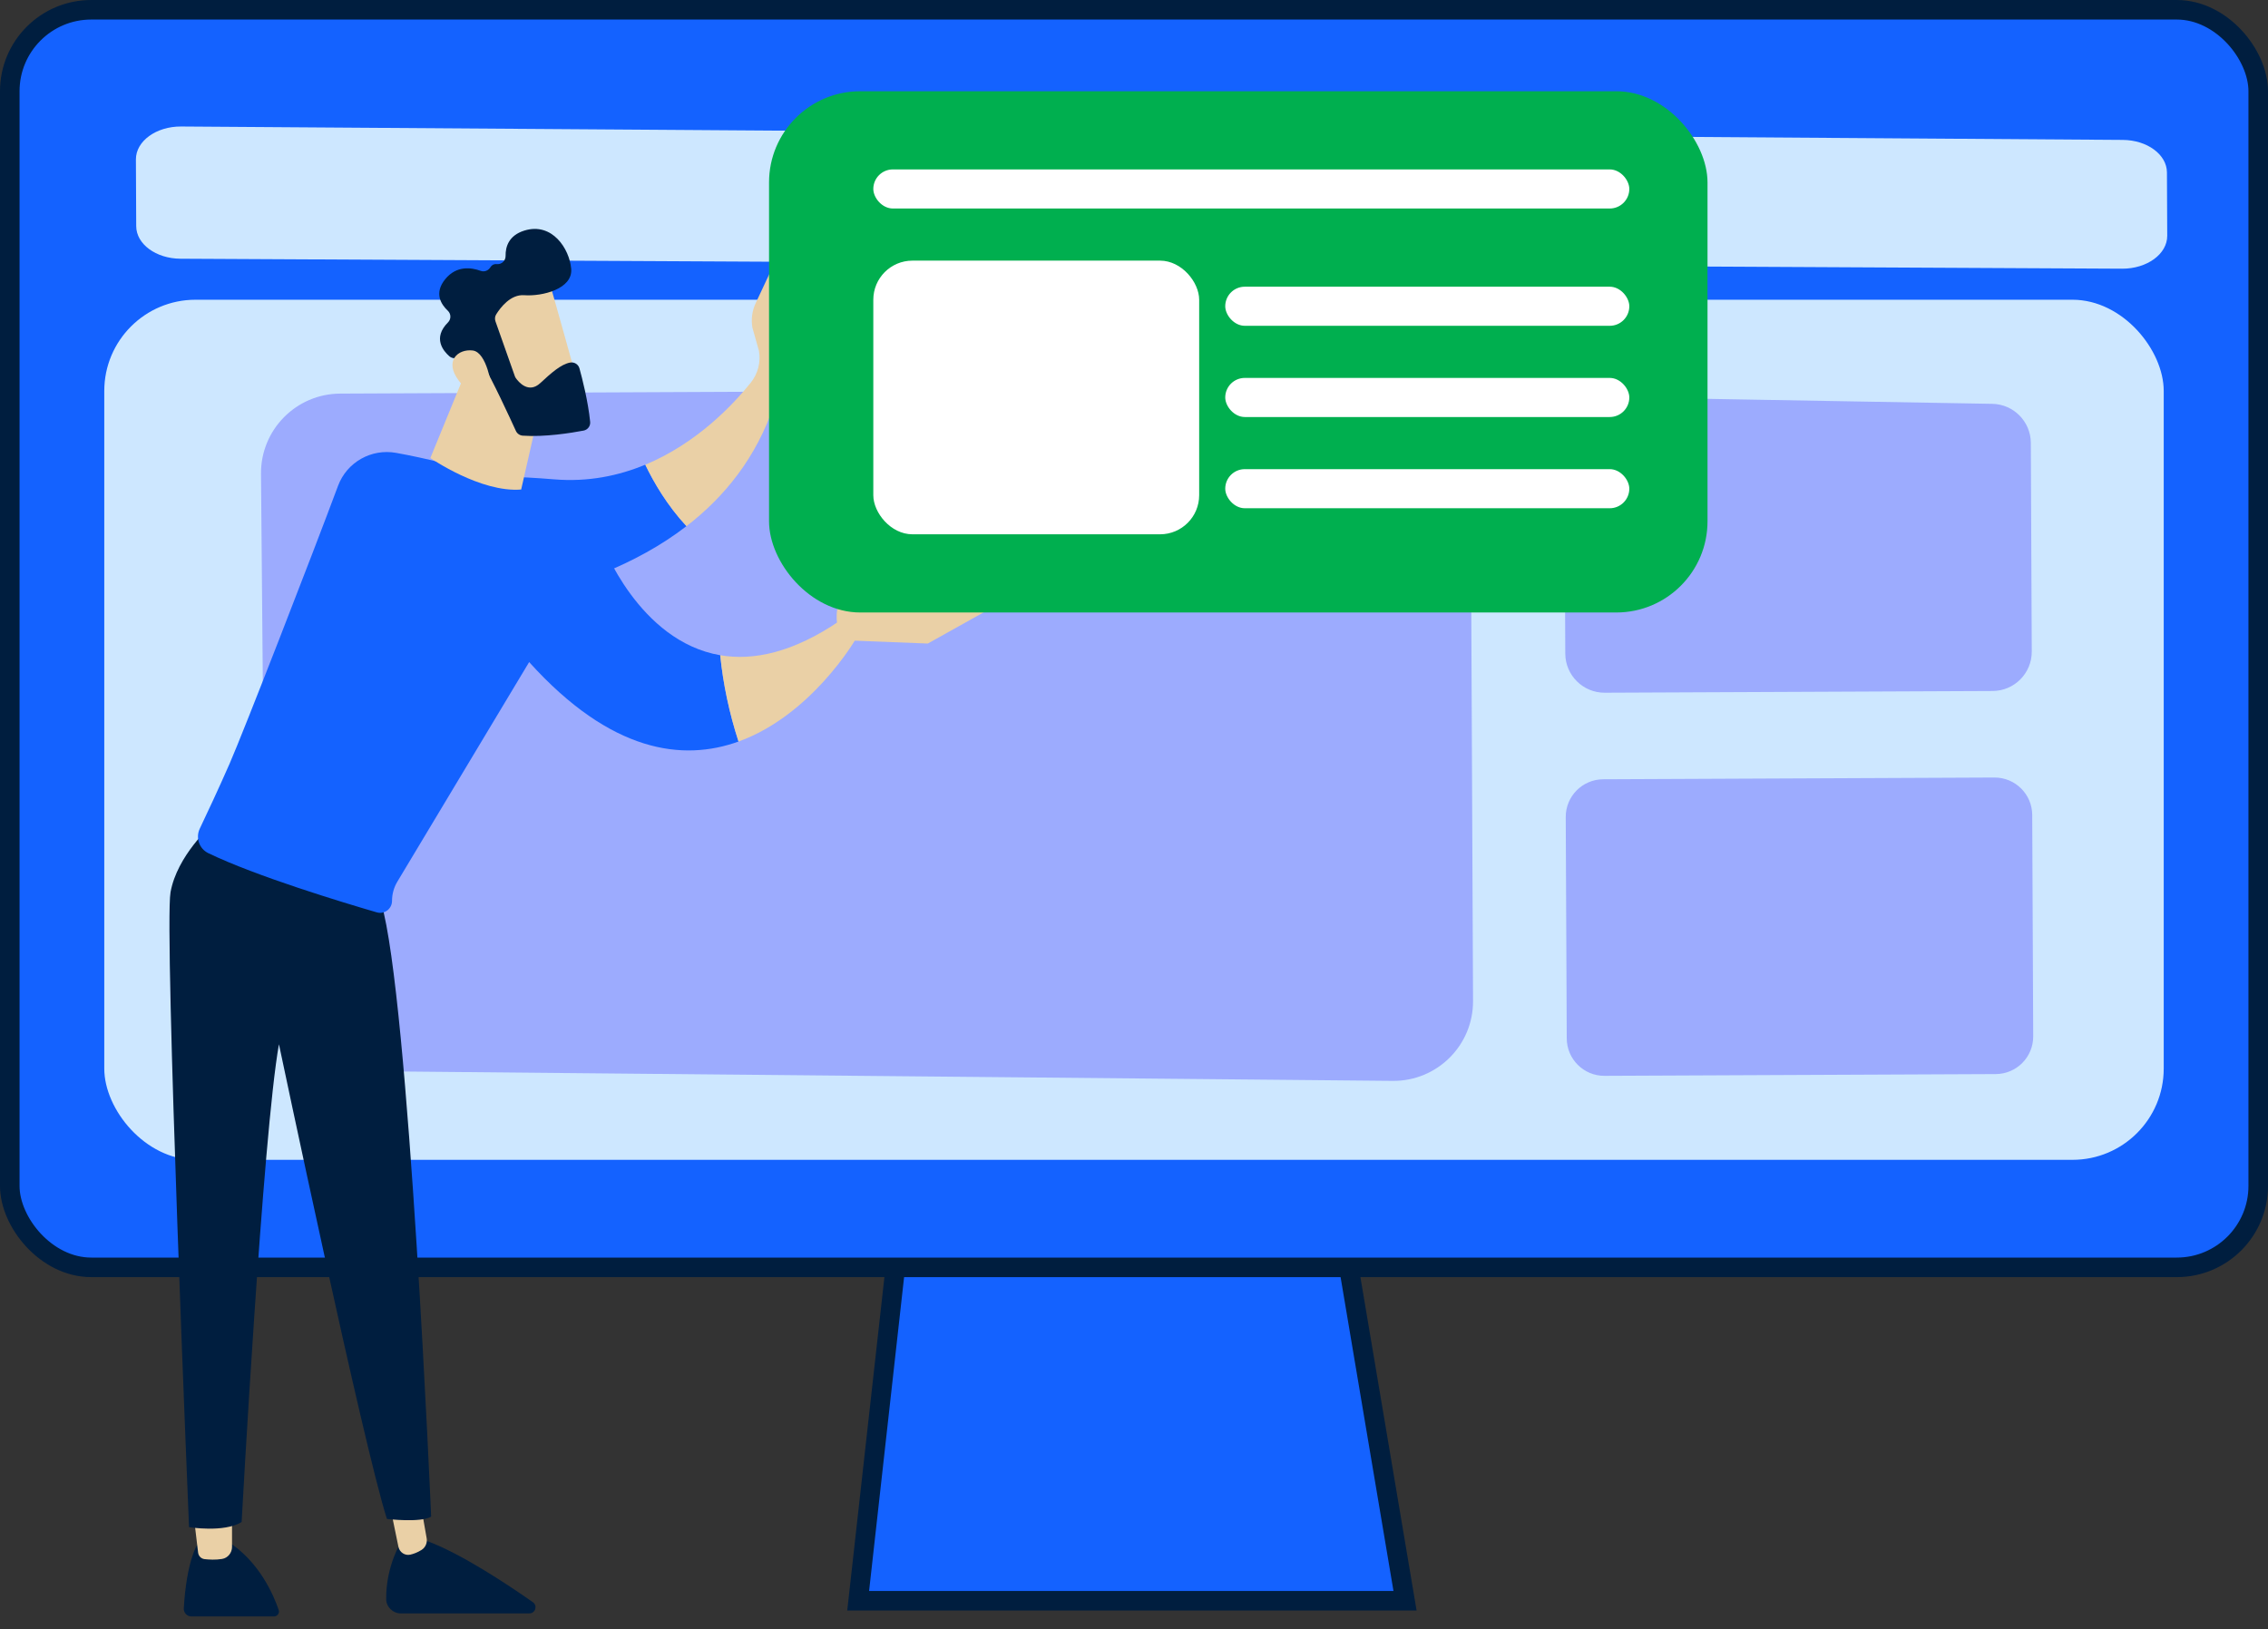 <svg xmlns="http://www.w3.org/2000/svg" width="174" height="125" viewBox="0 0 174 125" fill="none"><rect x="0" y="0" width="174" height="125" fill="#333333" stroke="none"/><mask id="path-1-inside-1_2123_2271" fill="white"><rect x="54" y="114" width="66" height="10" rx="1"></rect></mask><rect x="54" y="114" width="66" height="10" rx="1" fill="#0054FF" stroke="#001E3F" stroke-width="3" mask="url(#path-1-inside-1_2123_2271)"></rect><path d="M102.357 90.567L107.794 122.834H65.838L69.436 90.567H102.357Z" fill="#1462FF" stroke="#001E3F" stroke-width="1.5"></path><rect x="0.75" y="0.75" width="172.5" height="96.5" rx="6.25" fill="#1462FF" stroke="#001E3F" stroke-width="1.5"></rect><rect x="8" y="23" width="158" height="66" rx="7" fill="#CDE7FF"></rect><path d="M162.805 20.618L13.845 19.853C11.969 19.843 10.456 18.731 10.45 17.357L10.427 12.234C10.421 10.832 11.983 9.694 13.898 9.707L162.86 10.736C164.733 10.749 166.241 11.86 166.247 13.232L166.269 18.091C166.275 19.491 164.717 20.628 162.805 20.618Z" fill="#CDE7FF"></path><path d="M106.849 82.941L26.416 82.18C23.088 82.149 20.399 79.458 20.37 76.13L20.024 36.36C19.995 32.979 22.719 30.218 26.1 30.203L106.696 29.841C110.067 29.826 112.812 32.547 112.827 35.918L113.011 76.81C113.026 80.214 110.254 82.973 106.849 82.941Z" fill="#9CABFE"></path><path d="M152.876 53.023L123.115 53.156C121.451 53.163 120.096 51.821 120.088 50.157L120.014 33.494C120.006 31.804 121.389 30.438 123.079 30.468L152.844 30.988C154.482 31.017 155.797 32.349 155.804 33.987L155.876 49.996C155.883 51.66 154.54 53.015 152.876 53.023Z" fill="#9CABFE"></path><path d="M153.115 82.419L123.097 82.554C121.504 82.561 120.207 81.275 120.2 79.682L120.123 62.696C120.116 61.103 121.402 59.806 122.995 59.798L153.013 59.664C154.606 59.657 155.904 60.943 155.911 62.536L155.987 79.522C155.994 81.115 154.708 82.412 153.115 82.419Z" fill="#9CABFE"></path><path d="M15.116 118.559C15.116 118.559 14.305 119.838 14.101 123.419C14.082 123.753 14.346 124.037 14.68 124.037H21.026C21.281 124.037 21.463 123.787 21.382 123.545C21.01 122.444 19.885 119.761 17.377 118.228L15.116 118.559Z" fill="#001E3F"></path><path d="M14.84 116.133L15.199 119.143C15.23 119.402 15.433 119.61 15.693 119.64C16.04 119.68 16.545 119.708 17.035 119.627C17.48 119.554 17.801 119.157 17.801 118.705V115.8L14.84 116.133Z" fill="#EAD0A6"></path><path d="M30.817 118.228C30.817 118.228 29.602 120.116 29.628 122.707C29.634 123.317 30.145 123.804 30.755 123.804H40.611C41.073 123.804 41.26 123.211 40.882 122.945C39.017 121.636 35.352 119.189 32.7 118.228H30.817Z" fill="#001E3F"></path><path d="M29.802 114.977L30.567 118.694C30.653 119.11 31.06 119.39 31.474 119.297C31.726 119.241 32.023 119.133 32.34 118.935C32.642 118.746 32.795 118.387 32.733 118.037L31.942 113.534L29.802 114.977Z" fill="#EAD0A6"></path><path d="M16.246 63.3C16.246 63.3 13.584 65.647 13.083 68.47C12.582 71.293 14.503 117.185 14.503 117.185C14.503 117.185 17.165 117.627 18.537 116.796C18.537 116.796 20.164 87.013 21.401 80.131C21.401 80.131 27.889 110.982 29.686 116.556C29.686 116.556 32.25 116.868 33.077 116.38C33.077 116.38 31.378 76.389 29.243 69.279L16.246 63.3Z" fill="#001E3F"></path><path d="M42.514 36.783C31.309 35.853 28.38 38.172 28.38 38.172L33.765 46.673C33.765 46.673 44.776 46.456 52.665 40.375C51.189 38.785 50.163 37.027 49.505 35.659C47.471 36.504 45.128 37 42.514 36.783Z" fill="#1462FF"></path><path d="M60.063 20.335C60.048 19.976 59.561 19.878 59.408 20.203L57.979 23.255C57.702 23.844 57.614 24.504 57.725 25.146L58.226 26.922C58.376 27.788 58.15 28.675 57.601 29.361C56.287 31.004 53.489 34.004 49.506 35.659C50.163 37.027 51.189 38.785 52.666 40.375C55.56 38.144 58.036 35.124 59.392 31.035C60.042 30.835 60.476 30.223 60.45 29.544L60.063 20.335Z" fill="#EAD0A6"></path><path d="M46.203 41.712C42.258 37.461 34.744 35.541 30.394 34.752C28.488 34.406 26.609 35.467 25.934 37.282C23.976 42.545 18.651 56.237 17.619 58.59C16.773 60.52 15.889 62.406 15.327 63.585C14.991 64.289 15.284 65.132 15.987 65.47C19.647 67.235 26.233 69.231 28.904 70.009C29.491 70.181 30.076 69.74 30.076 69.128C30.076 68.609 30.217 68.1 30.484 67.655L40.596 50.804C46.899 57.792 52.418 58.431 56.658 56.902C55.946 54.698 55.479 52.491 55.255 50.279C48.991 49.206 46.203 41.712 46.203 41.712Z" fill="#1462FF"></path><path d="M65.609 49.106L64.479 47.599C60.819 50.112 57.76 50.708 55.255 50.279C55.479 52.491 55.946 54.698 56.659 56.902C62.245 54.887 65.609 49.106 65.609 49.106Z" fill="#EAD0A6"></path><path d="M64.812 49.134L71.181 49.382L77.045 46.107C76.203 45.579 71.443 46.658 71.443 46.658C71.443 46.658 66.467 45.905 65.121 45.903C64.002 45.902 64.162 47.51 64.248 48.056C64.266 48.167 64.28 48.234 64.28 48.234L64.812 49.134Z" fill="#EAD0A6"></path><path d="M36.377 26.945L33.017 35.145C33.017 35.145 36.878 37.818 39.984 37.563L41.661 30.19L36.377 26.945Z" fill="#EAD0A6"></path><path d="M42.054 21.355C42.131 21.464 44.485 29.968 44.485 29.968L39.601 31.209L36.172 23.48C36.172 23.48 40.766 19.53 42.054 21.355Z" fill="#EAD0A6"></path><path d="M38.011 24.655L39.498 28.865C39.517 28.919 39.542 28.969 39.575 29.015C39.777 29.302 40.543 30.237 41.452 29.395C42.277 28.63 43.041 27.945 43.746 27.821C44.063 27.765 44.37 27.958 44.456 28.268C44.669 29.041 45.119 30.791 45.277 32.371C45.309 32.692 45.088 32.982 44.771 33.042C43.817 33.223 41.794 33.549 40.106 33.43C39.877 33.414 39.676 33.276 39.58 33.068C39.115 32.051 37.689 28.966 37.159 28.168C36.661 27.418 35.441 27.439 34.929 27.485C34.761 27.5 34.596 27.445 34.47 27.334C34.022 26.942 33.17 25.94 34.369 24.741C34.62 24.49 34.613 24.085 34.354 23.842C33.84 23.358 33.289 22.5 34.147 21.435C35.018 20.353 36.169 20.525 36.874 20.783C37.159 20.887 37.47 20.766 37.625 20.505C37.713 20.357 37.867 20.244 38.133 20.267C38.493 20.298 38.795 19.998 38.789 19.637C38.776 18.944 39.025 18.069 40.227 17.694C42.361 17.03 43.691 19.091 43.823 20.63C43.955 22.168 41.6 22.756 40.216 22.652C39.164 22.574 38.382 23.617 38.068 24.122C37.968 24.281 37.949 24.477 38.011 24.655Z" fill="#001E3F"></path><path d="M37.715 29.695C37.715 29.695 37.37 27.024 36.26 26.894C35.149 26.763 34.068 27.676 35.172 29.175C36.546 31.039 37.715 29.695 37.715 29.695Z" fill="#EAD0A6"></path><rect x="59" y="7" width="72" height="40" rx="7" fill="#00AF4F"></rect><mask id="path-24-inside-2_2123_2271" fill="white"><rect x="54" y="114" width="66" height="10" rx="1"></rect></mask><rect x="54" y="114" width="66" height="10" rx="1" fill="#1462FF" stroke="#001E3F" stroke-width="3" mask="url(#path-24-inside-2_2123_2271)"></rect><rect x="67" y="20" width="25" height="21" rx="3" fill="white"></rect><rect x="94" y="22" width="31" height="3" rx="1.5" fill="white"></rect><rect x="67" y="13" width="58" height="3" rx="1.5" fill="white"></rect><rect x="94" y="29" width="31" height="3" rx="1.5" fill="white"></rect><rect x="94" y="36" width="31" height="3" rx="1.5" fill="white"></rect></svg>